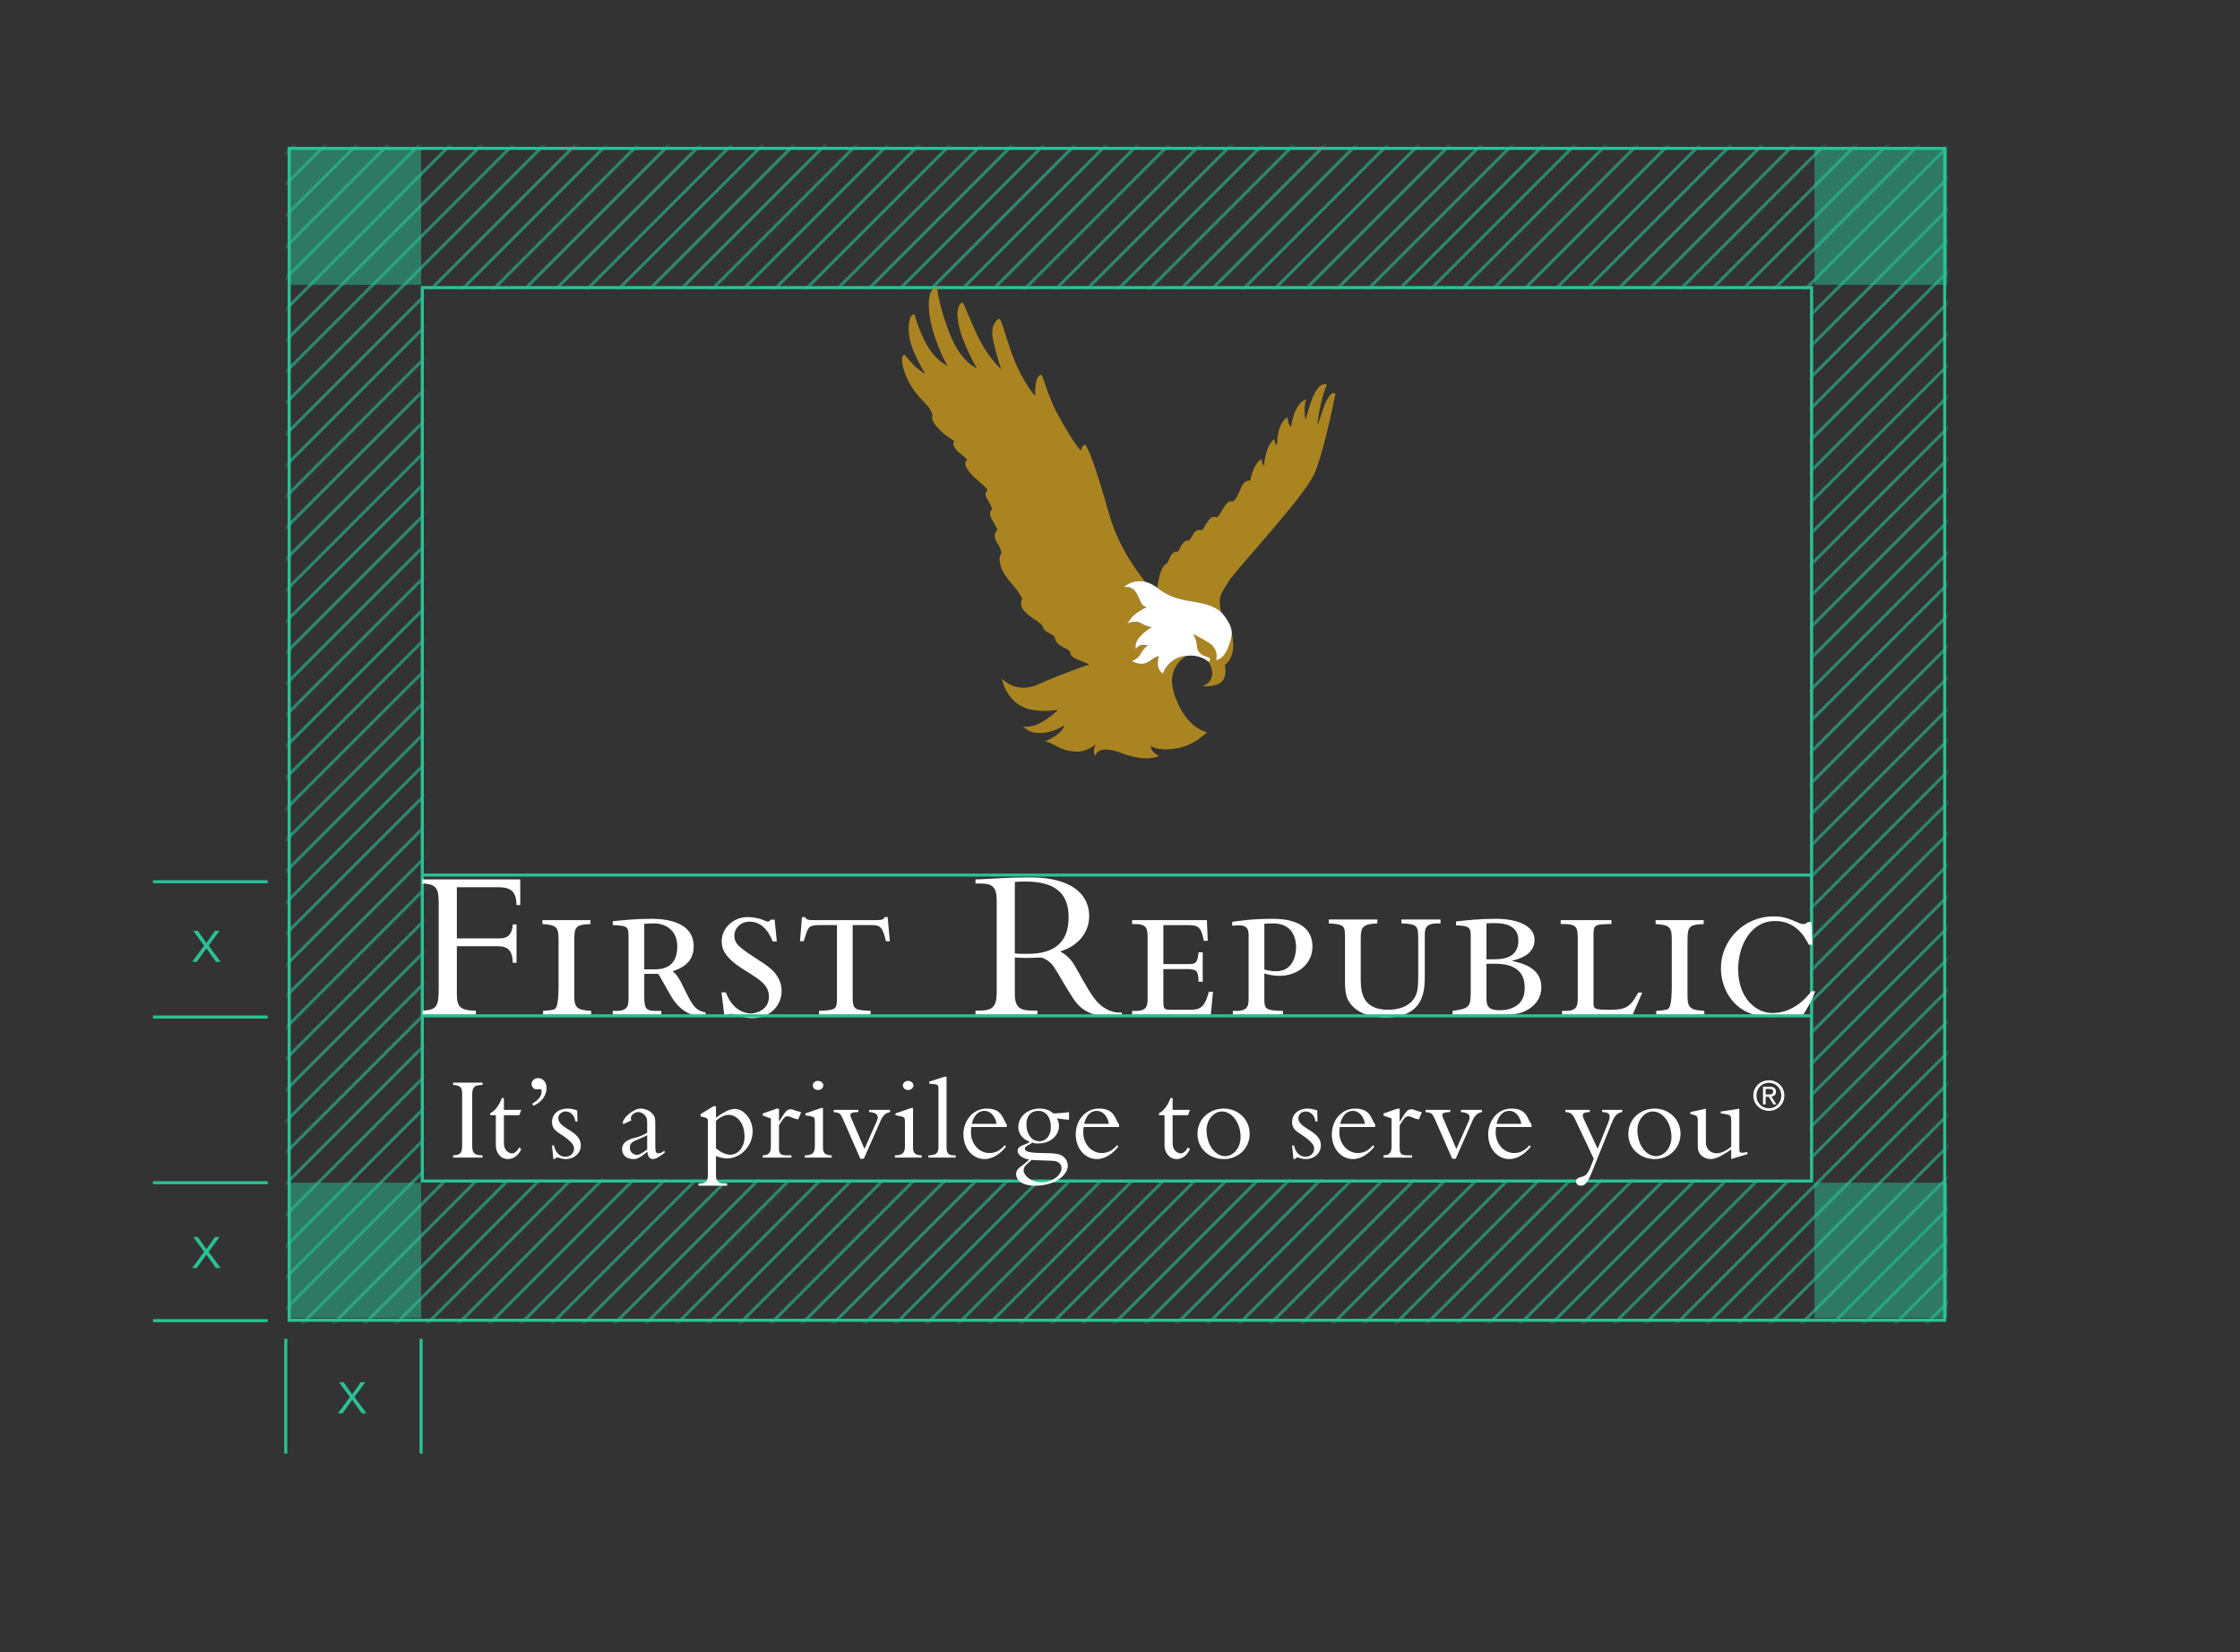 <svg width="366" height="270" viewBox="0 0 366 270" fill="none" xmlns="http://www.w3.org/2000/svg">
<rect x="0" y="0" width="366" height="270" fill="#333333" stroke="none"/>
<mask id="mask0_13152_25404" style="mask-type:alpha" maskUnits="userSpaceOnUse" x="0" y="0" width="366" height="270">
<rect width="366" height="270" fill="#152922"/>
</mask>
<g mask="url(#mask0_13152_25404)">
<rect opacity="0.5" x="47.117" y="193.271" width="21.69" height="22.116" fill="#29C195"/>
<rect opacity="0.5" x="296.469" y="193.271" width="21.69" height="22.116" fill="#29C195"/>
<rect opacity="0.5" x="47.117" y="24.425" width="21.69" height="22.116" fill="#29C195"/>
<rect opacity="0.5" x="296.469" y="24.425" width="21.69" height="22.116" fill="#29C195"/>
<rect x="69" y="47" width="227" height="146" stroke="#29C195" stroke-width="0.5"/>
<path d="M47.25 24.25H317.75V215.75H47.25V24.25Z" stroke="#29C195" stroke-width="0.5"/>
<mask id="mask1_13152_25404" style="mask-type:alpha" maskUnits="userSpaceOnUse" x="47" y="24" width="271" height="192">
<path fill-rule="evenodd" clip-rule="evenodd" d="M318 24H47V216H318V24ZM296 47H69V193H296V47Z" fill="#2FD8A7"/>
</mask>
<g mask="url(#mask1_13152_25404)">
<g opacity="0.6">
<path d="M-238.691 310.435L173.633 -101.89" stroke="#29C195" stroke-width="0.5"/>
<path d="M-233.586 310.435L178.739 -101.89" stroke="#29C195" stroke-width="0.5"/>
<path d="M-228.484 310.435L183.84 -101.89" stroke="#29C195" stroke-width="0.5"/>
<path d="M-223.379 310.435L188.946 -101.89" stroke="#29C195" stroke-width="0.5"/>
<path d="M-218.277 310.435L194.047 -101.89" stroke="#29C195" stroke-width="0.5"/>
<path d="M-213.172 310.435L199.153 -101.89" stroke="#29C195" stroke-width="0.5"/>
<path d="M-208.07 310.435L204.254 -101.89" stroke="#29C195" stroke-width="0.5"/>
<path d="M-202.965 310.435L209.36 -101.89" stroke="#29C195" stroke-width="0.5"/>
<path d="M-197.863 310.435L214.461 -101.89" stroke="#29C195" stroke-width="0.5"/>
<path d="M-192.758 310.435L219.567 -101.89" stroke="#29C195" stroke-width="0.5"/>
<path d="M-187.656 310.435L224.668 -101.89" stroke="#29C195" stroke-width="0.5"/>
<path d="M-182.551 310.435L229.774 -101.89" stroke="#29C195" stroke-width="0.5"/>
<path d="M-177.449 310.435L234.876 -101.89" stroke="#29C195" stroke-width="0.5"/>
<path d="M-172.344 310.435L239.981 -101.89" stroke="#29C195" stroke-width="0.5"/>
<path d="M-167.242 310.435L245.083 -101.89" stroke="#29C195" stroke-width="0.5"/>
<path d="M-162.137 310.435L250.188 -101.89" stroke="#29C195" stroke-width="0.5"/>
<path d="M-157.035 310.435L255.29 -101.89" stroke="#29C195" stroke-width="0.5"/>
<path d="M-151.93 310.435L260.395 -101.89" stroke="#29C195" stroke-width="0.5"/>
<path d="M-146.824 310.435L265.501 -101.89" stroke="#29C195" stroke-width="0.5"/>
<path d="M-141.723 310.435L270.602 -101.89" stroke="#29C195" stroke-width="0.5"/>
<path d="M-136.617 310.435L275.708 -101.89" stroke="#29C195" stroke-width="0.5"/>
<path d="M-131.516 310.435L280.809 -101.89" stroke="#29C195" stroke-width="0.5"/>
<path d="M-126.41 310.435L285.915 -101.89" stroke="#29C195" stroke-width="0.5"/>
<path d="M-121.309 310.435L291.016 -101.89" stroke="#29C195" stroke-width="0.5"/>
<path d="M-116.203 310.435L296.122 -101.89" stroke="#29C195" stroke-width="0.5"/>
<path d="M-111.102 310.435L301.223 -101.89" stroke="#29C195" stroke-width="0.5"/>
<path d="M-105.996 310.435L306.329 -101.89" stroke="#29C195" stroke-width="0.5"/>
<path d="M-100.895 310.435L311.43 -101.89" stroke="#29C195" stroke-width="0.5"/>
<path d="M-95.789 310.435L316.536 -101.89" stroke="#29C195" stroke-width="0.5"/>
<path d="M-90.688 310.435L321.637 -101.89" stroke="#29C195" stroke-width="0.5"/>
<path d="M-85.582 310.435L326.743 -101.89" stroke="#29C195" stroke-width="0.5"/>
<path d="M-80.481 310.435L331.844 -101.89" stroke="#29C195" stroke-width="0.5"/>
<path d="M-75.375 310.435L336.95 -101.89" stroke="#29C195" stroke-width="0.5"/>
<path d="M-70.273 310.435L342.051 -101.89" stroke="#29C195" stroke-width="0.5"/>
<path d="M-65.168 310.435L347.157 -101.89" stroke="#29C195" stroke-width="0.5"/>
<path d="M-60.062 310.435L352.262 -101.89" stroke="#29C195" stroke-width="0.5"/>
<path d="M-54.961 310.435L357.364 -101.89" stroke="#29C195" stroke-width="0.5"/>
<path d="M-49.855 310.435L362.469 -101.89" stroke="#29C195" stroke-width="0.5"/>
<path d="M-44.754 310.435L367.571 -101.89" stroke="#29C195" stroke-width="0.5"/>
<path d="M-39.648 310.435L372.676 -101.89" stroke="#29C195" stroke-width="0.5"/>
<path d="M-34.547 310.435L377.778 -101.89" stroke="#29C195" stroke-width="0.5"/>
<path d="M-29.441 310.435L382.883 -101.89" stroke="#29C195" stroke-width="0.5"/>
<path d="M-24.34 310.435L387.985 -101.89" stroke="#29C195" stroke-width="0.5"/>
<path d="M-19.234 310.435L393.09 -101.89" stroke="#29C195" stroke-width="0.5"/>
<path d="M-14.133 310.435L398.192 -101.89" stroke="#29C195" stroke-width="0.5"/>
<path d="M-9.027 310.435L403.297 -101.89" stroke="#29C195" stroke-width="0.5"/>
<path d="M-3.926 310.435L408.399 -101.89" stroke="#29C195" stroke-width="0.5"/>
<path d="M1.18 310.435L413.504 -101.89" stroke="#29C195" stroke-width="0.5"/>
<path d="M6.281 310.435L418.606 -101.89" stroke="#29C195" stroke-width="0.5"/>
<path d="M11.387 310.435L423.711 -101.89" stroke="#29C195" stroke-width="0.5"/>
<path d="M16.488 310.435L428.813 -101.89" stroke="#29C195" stroke-width="0.5"/>
<path d="M21.594 310.435L433.918 -101.89" stroke="#29C195" stroke-width="0.5"/>
<path d="M26.699 310.435L439.024 -101.89" stroke="#29C195" stroke-width="0.5"/>
<path d="M31.801 310.435L444.126 -101.89" stroke="#29C195" stroke-width="0.5"/>
<path d="M36.906 310.435L449.231 -101.89" stroke="#29C195" stroke-width="0.5"/>
<path d="M42.008 310.435L454.333 -101.89" stroke="#29C195" stroke-width="0.5"/>
<path d="M47.113 310.435L459.438 -101.89" stroke="#29C195" stroke-width="0.5"/>
<path d="M52.215 310.435L464.54 -101.89" stroke="#29C195" stroke-width="0.5"/>
<path d="M57.32 310.435L469.645 -101.89" stroke="#29C195" stroke-width="0.5"/>
<path d="M62.422 310.435L474.747 -101.89" stroke="#29C195" stroke-width="0.5"/>
<path d="M67.527 310.435L479.852 -101.89" stroke="#29C195" stroke-width="0.5"/>
<path d="M72.629 310.435L484.954 -101.89" stroke="#29C195" stroke-width="0.5"/>
<path d="M77.734 310.435L490.059 -101.89" stroke="#29C195" stroke-width="0.5"/>
<path d="M82.836 310.435L495.161 -101.89" stroke="#29C195" stroke-width="0.5"/>
<path d="M87.941 310.435L500.266 -101.89" stroke="#29C195" stroke-width="0.5"/>
<path d="M93.043 310.435L505.368 -101.89" stroke="#29C195" stroke-width="0.5"/>
<path d="M98.148 310.435L510.473 -101.89" stroke="#29C195" stroke-width="0.5"/>
<path d="M103.25 310.435L515.575 -101.89" stroke="#29C195" stroke-width="0.5"/>
<path d="M108.355 310.435L520.68 -101.89" stroke="#29C195" stroke-width="0.5"/>
<path d="M113.461 310.435L525.786 -101.89" stroke="#29C195" stroke-width="0.5"/>
<path d="M118.562 310.435L530.887 -101.89" stroke="#29C195" stroke-width="0.5"/>
<path d="M123.668 310.435L535.993 -101.89" stroke="#29C195" stroke-width="0.5"/>
<path d="M128.77 310.435L541.094 -101.89" stroke="#29C195" stroke-width="0.5"/>
<path d="M133.875 310.435L546.2 -101.89" stroke="#29C195" stroke-width="0.5"/>
<path d="M138.977 310.435L551.301 -101.89" stroke="#29C195" stroke-width="0.5"/>
<path d="M144.082 310.435L556.407 -101.89" stroke="#29C195" stroke-width="0.5"/>
<path d="M149.184 310.435L561.508 -101.89" stroke="#29C195" stroke-width="0.5"/>
<path d="M154.289 310.435L566.614 -101.89" stroke="#29C195" stroke-width="0.5"/>
<path d="M159.391 310.435L571.715 -101.89" stroke="#29C195" stroke-width="0.5"/>
<path d="M164.496 310.435L576.821 -101.89" stroke="#29C195" stroke-width="0.5"/>
<path d="M169.598 310.435L581.922 -101.89" stroke="#29C195" stroke-width="0.5"/>
<path d="M174.703 310.435L587.028 -101.89" stroke="#29C195" stroke-width="0.5"/>
<path d="M179.805 310.435L592.129 -101.89" stroke="#29C195" stroke-width="0.5"/>
<path d="M184.91 310.435L597.235 -101.89" stroke="#29C195" stroke-width="0.5"/>
<path d="M190.012 310.435L602.336 -101.89" stroke="#29C195" stroke-width="0.5"/>
<path d="M195.117 310.435L607.442 -101.89" stroke="#29C195" stroke-width="0.5"/>
<path d="M204.473 306.182L616.797 -106.143" stroke="#29C195" stroke-width="0.5"/>
<path d="M209.578 306.182L621.903 -106.143" stroke="#29C195" stroke-width="0.5"/>
<path d="M214.68 306.182L627.004 -106.143" stroke="#29C195" stroke-width="0.5"/>
<path d="M212.98 307.883L625.305 -104.441" stroke="#29C195" stroke-width="0.5"/>
<path d="M218.082 307.883L630.407 -104.441" stroke="#29C195" stroke-width="0.5"/>
<path d="M220.211 310.86L632.536 -101.464" stroke="#29C195" stroke-width="0.5"/>
</g>
</g>
<path d="M25 144.085L43.746 144.085" stroke="#29C195" stroke-width="0.5"/>
<path d="M46.691 237.535L46.691 218.789" stroke="#29C195" stroke-width="0.5"/>
<path d="M25 215.812L43.746 215.812" stroke="#29C195" stroke-width="0.5"/>
<path d="M68.805 237.535L68.805 218.789" stroke="#29C195" stroke-width="0.5"/>
<path d="M35.294 157.188L33.734 154.998H33.714L32.154 157.188H31.394L33.354 154.528L31.574 152.108H32.334L33.714 154.088H33.734L35.124 152.108H35.874L34.094 154.528L36.064 157.188H35.294Z" fill="#29C195"/>
<path d="M35.294 207.225L33.734 205.035H33.714L32.154 207.225H31.394L33.354 204.565L31.574 202.145H32.334L33.714 204.125H33.734L35.124 202.145H35.874L34.094 204.565L36.064 207.225H35.294Z" fill="#29C195"/>
<path d="M59.111 230.958L57.551 228.768H57.531L55.971 230.958H55.211L57.171 228.298L55.391 225.878H56.151L57.531 227.858H57.551L58.941 225.878H59.691L57.911 228.298L59.881 230.958H59.111Z" fill="#29C195"/>
<path d="M25 166.201L43.746 166.201" stroke="#29C195" stroke-width="0.5"/>
<path d="M25 193.271L43.746 193.271" stroke="#29C195" stroke-width="0.5"/>
<path d="M84.397 157.33H83.789C83.719 155.267 82.968 154.627 81.254 154.627H74.645V162.416C74.645 164.407 75.073 165.154 77.754 165.154V165.83H69.072V165.154C71.286 165.01 71.679 164.55 71.679 161.669V147.728C71.679 145.452 71.502 144.419 69 144.384V143.707H85.006V147.905H84.397C84.362 145.841 83.647 144.987 81.431 144.987H74.645V153.346H81.719C83.041 153.346 83.683 152.599 83.79 151.069H84.398V157.329H84.397V157.33Z" fill="white"/>
<path d="M96.479 151.001C93.871 151.108 93.835 151.5 93.835 154.131V162.774C93.835 164.765 94.371 165.049 96.586 165.192V165.831H88.727V165.192C90.513 165.049 90.621 165.013 90.87 164.622C91.228 163.984 91.263 162.027 91.263 161.28V153.419C91.263 151.464 90.835 151.145 88.621 151.001V150.362H96.48V151.001H96.479Z" fill="white"/>
<path d="M100.125 150.538C101.626 150.396 103.697 150.148 106.413 150.148C107.7 150.148 113.343 150.183 113.343 154.628C113.343 157.509 111.092 158.291 109.915 158.718C110.592 159.323 110.844 159.535 112.128 162.238C113.306 164.693 113.951 165.19 115.274 165.44V166.08C113.093 166.187 111.273 165.333 109.807 163.056C109.415 162.45 107.914 159.677 107.556 159.144H105.269V162.665C105.269 164.728 105.484 165.189 107.019 165.189H108.054V165.828H100.125V165.189C102.447 165.296 102.698 164.619 102.698 163.127V152.99C102.698 151.317 102.375 151.282 100.125 151.175V150.536V150.538ZM105.269 158.401H106.877C107.77 158.401 110.663 158.436 110.663 154.7C110.663 151.75 108.45 150.895 106.841 150.895C106.234 150.895 105.626 150.965 105.269 150.965V158.4V158.401Z" fill="white"/>
<path d="M126.925 153.846H126.247C125.496 151.891 124.246 150.61 122.46 150.61C121.032 150.61 119.995 151.675 119.995 152.885C119.995 154.344 120.888 154.914 124.567 157.295C125.53 157.935 127.711 159.323 127.711 161.954C127.711 164.302 125.853 166.365 122.924 166.365C121.994 166.365 121.674 166.258 119.85 165.759C119.672 165.689 119.53 165.689 119.387 165.689C119.065 165.689 118.957 165.797 118.922 166.009H118.351L117.887 162.168H118.602C119.672 165.192 121.889 165.619 122.638 165.619C123.639 165.619 125.638 164.979 125.638 162.881C125.638 160.996 124.21 160.106 121.674 158.541C118.495 156.585 117.922 155.162 117.922 153.811C117.922 151.535 119.995 149.863 122.102 149.863C122.924 149.863 123.71 150.007 124.389 150.219C124.568 150.289 125.319 150.61 125.461 150.61C125.602 150.61 125.745 150.539 125.924 150.289H126.566L126.925 153.846H126.924H126.925Z" fill="white"/>
<path d="M131.031 149.863H131.532C131.675 150.113 131.817 150.219 132.033 150.289C132.283 150.36 132.604 150.36 133.141 150.36H143.036C144.215 150.36 144.359 150.252 144.536 149.861H145.038L145.395 153.809H144.754C144.181 151.249 143.645 151.176 142.288 151.176H139.322V162.949C139.322 165.047 139.681 165.047 142.253 165.19V165.829H133.821V165.19C136.501 165.047 136.752 165.047 136.752 163.092V151.176H134.108C133.108 151.176 132.644 151.248 132.358 151.461C131.931 151.78 131.858 152.137 131.322 153.808H130.715L131.036 149.86L131.033 149.862L131.031 149.863Z" fill="white"/>
<path d="M190.084 157.546H193.943C195.265 157.546 195.658 157.546 195.837 155.623H196.516V160.425H195.837C195.765 158.469 195.48 158.362 193.693 158.362H190.085V163.484C190.085 165.013 190.156 165.013 191.693 165.013H194.408C196.016 165.013 196.837 164.73 197.516 162.062H198.194L197.835 165.833H184.977V165.194C187.299 165.3 187.512 164.623 187.512 163.132V153.066C187.512 151.253 186.978 150.967 184.977 151.003V150.364H197.195L197.338 153.743H196.695C196.268 151.396 195.731 151.181 193.98 151.181H190.086V157.547L190.084 157.546Z" fill="white"/>
<path d="M209.621 165.831H201.441V165.192C203.762 165.299 204.011 164.622 204.011 163.13V152.958C204.011 152.175 204.011 151.216 202.44 151.216C202.012 151.216 201.547 151.251 201.332 151.285V150.646C202.368 150.503 204.441 150.147 207.834 150.147C209.299 150.147 214.444 150.182 214.444 154.699C214.444 157.617 211.907 159.465 209.085 159.465C208.05 159.465 207.262 159.289 206.584 159.075V163.2C206.584 164.943 206.798 165.12 209.62 165.192V165.831H209.621ZM206.585 158.435C207.156 158.577 207.693 158.718 208.479 158.718C211.729 158.718 211.766 155.234 211.766 154.771C211.766 153.562 211.338 150.895 208.014 150.895C207.478 150.895 206.907 150.93 206.586 150.965V158.434H206.585V158.435Z" fill="white"/>
<path d="M225.049 150.253V150.893C222.691 151 222.333 151.499 222.333 153.312V159.785C222.333 161.67 222.333 165.012 226.799 165.012C228.262 165.012 230.514 164.621 231.371 162.557C231.764 161.634 231.728 160.069 231.728 159.038V153.774C231.728 151.32 231.728 151.001 228.978 150.895V150.254H235.373V150.895C233.015 150.824 232.8 151.5 232.8 152.958V159.358C232.8 161.777 232.8 166.259 226.334 166.259C224.978 166.259 221.726 166.044 220.297 163.484C219.762 162.525 219.762 161.067 219.762 160.214V153.243C219.762 151.358 219.762 151.039 217.117 150.896V150.255H225.049V150.253Z" fill="white"/>
<path d="M237.912 150.574C239.698 150.362 241.949 150.148 244.377 150.148C244.877 150.148 246.449 150.148 247.914 150.61C249.379 151.072 250.736 151.926 250.736 153.634C250.736 156.016 248.163 156.727 247.128 156.977V157.048C248.737 157.403 251.843 158.151 251.843 161.316C251.843 163.378 250.521 164.587 249.202 165.228C248.023 165.797 246.559 165.832 245.307 165.832H237.34V165.193C240.02 164.838 240.306 164.554 240.306 162.134V153.101C240.306 151.643 240.234 151.286 237.912 151.217V150.576V150.574ZM242.877 156.762H244.2C245.735 156.762 248.092 156.479 248.092 153.668C248.092 152.175 247.271 151.464 246.235 151.108C245.164 150.788 243.877 150.823 242.877 150.895V156.763V156.762ZM242.877 162.985C242.877 164.158 242.948 165.083 244.986 165.083C245.342 165.083 246.38 165.083 247.307 164.621C248.272 164.159 249.13 163.27 249.13 161.456C249.13 159.357 248.164 158.399 246.914 157.899C245.665 157.399 244.093 157.473 242.877 157.508V162.985Z" fill="white"/>
<path d="M263.297 150.361V151C260.616 151.037 260.366 151.07 260.366 152.778V163.732C260.366 164.836 260.366 165.011 262.868 165.011C265.511 165.011 266.262 164.764 267.69 162.201H268.334L266.762 165.829H255.223V165.19C257.544 165.297 257.794 164.62 257.794 163.128V153.667C257.794 151.392 257.688 150.964 255.008 151V150.361H263.297Z" fill="white"/>
<path d="M278.37 151.001C275.763 151.108 275.728 151.5 275.728 154.131V162.774C275.728 164.765 276.263 165.049 278.478 165.192V165.831H270.618V165.192C272.404 165.049 272.513 165.013 272.763 164.622C273.119 163.984 273.155 162.027 273.155 161.28V153.419C273.155 151.464 272.727 151.145 270.512 151.001V150.362H278.371V151.001H278.37Z" fill="white"/>
<path d="M296.117 154.38H295.544C295.187 153.704 294.688 152.746 293.794 151.926C292.864 151.107 291.687 150.504 289.973 150.504C286.329 150.504 284.007 154.166 284.007 158.4C284.007 163.165 286.97 165.547 289.578 165.547C293.08 165.547 295.223 162.952 295.973 161.99H296.58C296.045 163.483 295.687 164.124 294.545 165.974C293.758 165.903 293.366 165.903 292.509 165.974C290.435 166.152 290.222 166.187 289.436 166.187C283.111 166.187 281.184 161.385 281.184 158.219C281.184 153.632 284.97 149.756 289.757 149.756C291.221 149.756 292.044 149.969 294.079 150.894C294.257 150.964 294.472 151.001 294.651 151.001C295.043 151.001 295.222 150.858 295.366 150.681H295.974L296.118 154.38H296.117Z" fill="white"/>
<path d="M165.818 162.481C165.818 164.615 166.674 165.149 168.675 165.149H169.497V165.824H159.388V165.149H159.995C162.103 165.149 162.853 164.58 162.853 162.198V147.225C162.853 145.021 162.245 144.379 160.174 144.379H159.387V143.704C160.243 143.704 162.423 143.561 163.889 143.49C165.354 143.421 166.069 143.383 168.39 143.383C174.999 143.383 177.964 146.088 177.964 149.714C177.964 152.383 176.142 154.622 173.211 155.476C173.211 155.476 174.467 156.071 175.278 157.297C176.143 158.603 177.496 161.388 178.768 163.104C180.805 165.854 183.302 165.455 183.302 165.455V166.095C181.334 166.188 177.623 166.531 175.501 163.38C173.994 161.143 173.013 159.195 172.209 158.019C171.26 156.63 170.068 156.472 170.068 156.472C169.175 156.507 168.603 156.543 167.64 156.543C166.854 156.543 166.389 156.506 165.818 156.472V162.482L165.816 162.484L165.818 162.481ZM165.818 155.795C166.674 155.903 167.211 155.867 168.033 155.867C171.998 155.867 174.604 154.193 174.604 149.925C174.604 146.619 173.103 144.058 167.603 144.058C166.924 144.058 166.46 144.058 165.817 144.129V155.793H165.818V155.795Z" fill="white"/>
<path d="M191.686 97.539C194.286 98.555 197.457 98.174 199.516 100.02C199.592 100.085 199.391 99.681 199.325 98.824C199.198 97.21 199.501 97.107 200.903 94.749C203.95 90.858 213.131 81.013 214.724 77.474C215.415 75.946 216.156 73.285 216.778 70.751C217.597 67.419 218.205 64.314 218.205 64.314C217.349 63.8 216.522 65.702 215.84 67.881C215.604 68.634 215.308 69.386 215.308 69.386C215.308 69.386 215.2 68.665 215.843 65.89C216.402 63.475 216.82 62.867 216.82 62.867C216.178 62.485 215.032 63.158 214.164 65.783C213.679 67.238 213.354 68.581 213.354 68.581C213.361 68.505 213.199 68.493 213.155 67.221C213.118 66.039 213.442 65.288 213.442 65.288C213.442 65.288 212.506 65.287 211.647 67.18C211.213 68.137 210.95 69.782 210.95 69.782C210.399 69.389 210.378 68.245 210.378 68.245C209.989 68.278 209.335 69.024 208.976 70.294C208.675 71.359 208.642 72.764 208.642 72.764C208.254 72.481 208.211 71.739 208.211 71.739C208.211 71.739 207.326 72.285 206.835 74.256C206.532 75.462 206.577 76.069 206.577 76.069C206.084 75.811 206.175 75.032 206.175 75.032C205.438 75.297 204.651 76.628 204.284 78.549C204.284 78.549 203.661 78.335 203.107 79.103C202.65 79.74 202.24 81.447 201.445 81.949C200.767 81.771 200.456 82.288 200.294 82.481C199.813 83.046 199.377 84.15 198.838 84.555C198.572 84.396 198.077 84.443 197.787 84.681C197.277 85.093 196.819 86.298 196.33 86.648C196.049 86.514 195.552 86.617 195.291 86.863C194.894 87.236 194.74 87.892 194.239 88.379C193.938 88.246 193.676 88.334 193.304 88.766C192.806 89.347 192.778 89.816 192.445 90.156C191.902 90.086 191.599 90.384 191.343 90.712C191.084 91.039 190.996 91.653 190.687 92.097C189.508 92.367 189.09 96.047 189.09 96.047C189.09 96.047 190.109 96.923 191.684 97.538L191.686 97.539Z" fill="#AB8422"/>
<path d="M185 95.152C186.231 94.776 187.177 95.103 187.177 95.103C187.177 95.103 182.979 90.346 181.191 83.919C178.221 73.268 177.315 72.677 177.315 72.677C176.746 72.677 176.649 73.648 176.649 73.648C176.649 73.648 175.649 72.92 172.695 67.485C171.389 65.086 170.331 61.183 170.135 61.239C169.549 61.406 169.35 61.946 169.203 63.039C169.119 63.676 169.135 64.724 169.135 64.724C169.135 64.724 167.246 62.644 165.614 58.56C164.515 55.811 163.601 51.919 163.242 52.093C162.575 52.416 162.031 53.294 162.14 54.732C162.251 56.17 163.59 60.409 163.59 60.409L163.554 60.35C163.554 60.35 161.615 58.483 160.226 55.864C158.837 53.249 157.455 49.386 157.279 49.426C156.456 49.609 155.782 51.633 157.616 56.108C158.586 58.477 159.605 60.19 159.605 60.19C159.605 60.19 157.005 59.221 155.168 54.527C153.329 49.835 153.123 47.021 153.123 47.021C153.123 47.021 152.54 46.799 152.063 47.789C151.585 48.779 151.551 51.628 152.758 55.105C153.947 58.529 154.864 59.816 154.864 59.816C154.864 59.816 153.238 59.123 151.849 57.03C150.345 54.767 149.399 51.337 149.399 51.337C149.399 51.337 148.986 51.397 148.769 51.891C148.553 52.382 148.021 54.234 149.222 57.248C149.918 58.995 151.172 61.111 151.172 61.111C151.172 61.111 150.081 60.459 149.329 59.686C148.576 58.911 147.764 57.937 147.764 57.937C146.916 58.332 147.633 60.732 148.454 62.333C149.262 63.908 150.069 64.75 151.229 65.96C152.493 67.278 152.354 68.059 152.354 68.059C151.93 68.682 153.742 70.571 154.422 71.044C155.524 71.812 155.984 72.139 155.984 72.139C155.984 72.139 154.974 72.63 157.299 74.446C157.972 74.973 158.06 75.15 158.06 75.15C158.06 75.15 156.479 75.802 160.103 78.791C161.209 79.704 161.353 80.102 161.353 80.102C160.764 80.693 161.058 81.198 161.633 82.097C161.95 82.591 162.109 83.251 162.109 83.251C162.109 83.251 161.384 83.599 162.047 84.817C162.639 85.902 162.983 86.561 162.983 86.561C162.421 87.032 162.413 88.001 162.906 88.688C163.499 89.515 163.667 90.317 163.667 90.317C163.667 90.317 163.243 90.824 163.336 91.605C163.483 92.816 163.996 93.875 165.184 95.225C166.67 96.916 167.023 97.855 167.023 97.855C167.023 97.855 166.557 98.586 167.085 99.468C167.809 100.678 169.731 101.452 170.354 102.294C170.503 103.438 172.299 103.534 172.377 104.283C172.457 105.052 173.423 105.717 174.109 105.959C174.415 106.084 174.875 106.342 174.911 106.784C174.977 107.645 176.999 108.028 177.967 108.581C177.967 108.581 173.317 110.166 169.659 111.831C165.999 113.496 163.707 110.902 163.707 110.902C163.707 110.902 164.446 115.316 168.705 116.008C170.991 116.38 172.872 115.988 172.872 115.988C172.872 115.988 171.819 117.115 170.107 118.077C168.394 119.039 167.198 118.7 167.198 118.7C167.198 118.7 168.277 120.311 171.334 119.616C172.766 119.288 173.868 118.528 173.868 118.528C173.868 118.528 173.841 119.312 172.577 120.166C171.265 121.049 170.744 121.114 170.744 121.114C170.744 121.114 171.591 121.333 172.75 121.986C173.674 122.504 174.933 122.917 176.456 122.8C177.694 122.706 179.073 121.637 179.073 121.637C179.073 121.637 178.742 122.205 178.734 122.598C178.722 123.269 178.98 123.532 178.98 123.532C178.98 123.532 179.167 121.509 183.265 123.074C187.331 124.629 189.359 123.548 189.359 123.548C189.359 123.548 188.575 123.145 188.249 122.649C188.009 122.287 188.045 121.884 188.045 121.884C188.045 121.884 189.315 122.973 192.826 122.167C195.375 121.583 197.219 119.647 197.219 119.647C197.219 119.647 194.107 119.166 192.184 114.315C191.075 111.516 191.471 109.973 192.196 108.8C192.889 107.58 193.971 107.174 193.971 107.174C193.971 107.174 192.418 107.152 191.171 108.354C190.278 109.215 190.013 110.089 190.013 110.089C190.013 110.089 188.695 109.37 189.37 107.236C189.37 107.236 188.826 107.308 188.273 107.741C187.884 108.045 187.204 108.591 186.293 108.479C185.304 108.359 184.974 108.015 184.974 108.015C184.974 108.015 185.868 107.763 186.344 106.913C186.981 105.778 187.559 105.495 187.559 105.495C187.559 105.495 186.933 105.261 186.343 105.474C185.783 105.674 185.608 106.079 185.608 106.079C185.608 106.079 185.288 105.294 186.051 104.309C186.959 103.139 188.197 102.496 188.197 102.496C188.197 102.496 187.453 102.458 186.591 101.925C185.466 101.23 184.246 101.9 184.246 101.9C184.246 101.9 184.687 100.908 185.783 100.141C186.688 99.507 187.365 99.215 187.365 99.215C187.365 99.215 186.772 99.157 186.426 98.465C186.078 97.766 185.907 97.124 185.386 96.518C184.676 95.686 183.593 95.955 183.593 95.955C183.593 95.955 184.281 95.377 185.005 95.156L185 95.152Z" fill="#AB8422"/>
<path d="M191.161 108.348C192.407 107.147 193.965 107.172 193.965 107.172C193.965 107.172 194.721 107.02 195.758 107.285C196.986 107.598 197.582 108.255 197.582 108.255C197.582 108.255 199.353 108.201 199.848 107.709C200.794 106.771 201.445 105.203 201.255 103.186C201.113 101.697 199.51 100.017 199.51 100.017C197.451 98.173 194.28 98.553 191.681 97.538C190.107 96.923 189.088 96.046 189.088 96.046C189.088 96.046 188.564 95.657 188.04 95.41C187.517 95.165 187.174 95.102 187.174 95.102C187.174 95.102 186.225 94.776 184.999 95.152C184.275 95.373 183.586 95.952 183.586 95.952C183.586 95.952 184.668 95.68 185.38 96.514C185.9 97.119 186.068 97.761 186.419 98.46C186.765 99.152 187.355 99.21 187.355 99.21C187.355 99.21 186.677 99.503 185.774 100.136C184.68 100.902 184.238 101.897 184.238 101.897C184.238 101.897 185.46 101.224 186.581 101.919C187.445 102.452 188.188 102.49 188.188 102.49C188.188 102.49 186.949 103.134 186.041 104.303C185.277 105.287 185.601 106.072 185.601 106.072C185.601 106.072 185.774 105.666 186.333 105.466C186.925 105.255 187.551 105.488 187.551 105.488C187.551 105.488 186.972 105.772 186.335 106.905C185.86 107.754 184.967 108.008 184.967 108.008C184.967 108.008 185.296 108.351 186.282 108.47C187.195 108.582 187.875 108.037 188.266 107.734C188.816 107.3 189.363 107.232 189.363 107.232C188.687 109.365 190.006 110.086 190.006 110.086C190.006 110.086 190.268 109.207 191.161 108.347" fill="white"/>
<path d="M196.061 106.719C195.37 106.02 195.688 105.391 195.385 104.592C194.986 103.54 194.887 103.58 194.887 103.58C194.887 103.58 195.876 104.005 197.498 105.016C199.27 106.118 198.715 107.896 198.715 107.896C198.715 107.896 199.321 107.779 199.872 107.161C200.846 106.064 201.288 103.667 201.288 103.667C202.138 107.558 200.116 108.66 200.116 108.66C200.116 108.66 200.707 110.814 199.28 111.663C198.207 112.302 196.462 112.14 196.462 112.14C196.462 112.14 197.939 111.763 198.065 110.161C198.146 109.146 197.45 108.134 197.45 108.134C197.45 108.134 197.705 108.029 197.703 107.796C197.7 107.198 196.843 107.51 196.061 106.721V106.719Z" fill="#AB8422"/>
<path d="M78.837 189.171H74.031V188.797C75.257 188.738 75.515 188.422 75.515 187.103V178.715C75.515 177.651 75.139 177.356 74.031 177.297V176.923H78.837V177.297C77.592 177.297 77.156 177.573 77.156 178.891V187.241C77.156 188.402 77.473 188.796 78.837 188.796V189.17V189.171Z" fill="white"/>
<path d="M85.168 181.374L84.851 182.24H82.338V186.829C82.338 188.069 83.229 188.482 83.644 188.482C84.079 188.482 84.475 188.147 84.85 187.499L85.167 187.794C84.692 188.818 83.921 189.409 83.011 189.409C81.844 189.409 81.013 188.445 81.013 187.124V182.24H80.102V181.924C80.874 181.55 81.546 180.645 82.001 179.425H82.337V181.374H85.167H85.168Z" fill="white"/>
<path d="M86.976 180.35C87.964 179.779 88.498 179.092 88.498 178.381C88.498 178.145 88.418 177.968 88.221 177.968C88.044 177.968 87.964 178.027 87.747 178.027C87.234 178.027 86.856 177.653 86.856 177.141C86.856 176.61 87.33 176.177 87.925 176.177C88.716 176.177 89.309 176.866 89.309 177.811C89.309 179.031 88.418 180.212 87.113 180.705L86.975 180.35H86.976Z" fill="white"/>
<path d="M90.51 187.183C90.747 188.364 91.499 189.033 92.389 189.033C93.179 189.033 93.792 188.444 93.792 187.734C93.792 187.321 93.695 187.064 93.161 186.534C91.755 185.135 90.192 184.998 90.192 183.363C90.192 182.063 91.222 181.156 92.725 181.156C93.259 181.156 93.813 181.274 94.307 181.473L94.346 183.263H94.01C93.873 182.26 93.22 181.629 92.429 181.629C91.777 181.629 91.222 182.082 91.222 182.732C91.222 184.465 94.9 184.76 94.9 187.162C94.9 188.444 93.832 189.408 92.448 189.408C92.07 189.408 91.794 189.349 91.577 189.271C91.361 189.211 91.2 189.152 91.043 189.152C90.924 189.152 90.806 189.23 90.705 189.388H90.41L90.191 187.183H90.509H90.51Z" fill="white"/>
<path d="M101.828 183.717C101.789 183.599 101.769 183.54 101.769 183.441C101.769 182.753 103.41 181.157 104.696 181.157C105.29 181.157 106.218 181.434 106.772 182.201C107.069 182.614 107.069 182.87 107.069 183.895V186.535C107.069 188.109 107.069 188.463 107.584 188.463C107.8 188.463 108.058 188.445 108.551 188.031L108.652 188.326C107.584 189.192 107.03 189.409 106.693 189.409C105.882 189.409 105.802 188.524 105.784 188.207C104.418 189.329 104.022 189.409 103.488 189.409C102.342 189.409 101.648 188.759 101.648 187.794C101.648 186.592 102.717 186.179 103.982 185.865C104.397 185.765 105.05 185.53 105.743 185.117V183.561C105.743 183.01 105.743 182.694 105.408 182.301C105.15 181.985 104.733 181.729 104.298 181.729C103.646 181.729 103.072 182.28 103.072 182.694C103.072 182.812 103.091 182.891 103.171 183.069L101.826 183.72L101.828 183.717ZM105.745 185.508C105.37 185.725 105.053 185.864 104.578 186.061C103.37 186.552 102.916 186.749 102.916 187.558C102.916 188.266 103.491 188.72 104.083 188.72C104.4 188.72 104.637 188.62 105.745 187.853V185.509V185.508Z" fill="white"/>
<path d="M116.986 192.106C116.986 193.09 117.48 193.385 118.311 193.385H118.805V193.76H114.137V193.385H114.335C115.344 193.385 115.659 193.051 115.659 191.927V183.243C115.659 182.868 115.58 182.712 115.107 182.594L114.473 182.436V182.062L116.589 180.762H116.984V182.653C118.21 181.726 119.259 181.215 120.049 181.215C121.592 181.215 122.977 182.949 122.977 184.878C122.977 187.259 121.038 189.308 118.784 189.308C118.249 189.308 117.735 189.189 116.984 188.915V192.104L116.986 192.106ZM116.986 187.635C117.698 188.266 118.588 188.7 119.32 188.7C120.665 188.7 121.653 187.381 121.653 185.765C121.653 183.167 120.11 182.182 119.062 182.182C118.45 182.182 117.698 182.534 116.986 183.146V187.634V187.635Z" fill="white"/>
<path d="M127.282 187.734C127.282 188.541 127.579 188.798 128.567 188.798H129.318V189.172H124.629V188.798C125.638 188.777 125.954 188.364 125.954 187.321V182.771L124.629 182.299V181.965L126.885 181.177H127.282V183.263H127.321C128.309 181.648 128.546 181.274 129.2 181.274C129.437 181.274 129.497 181.295 129.871 181.452C130.069 181.53 130.425 181.608 130.9 181.747L130.425 182.928C130.129 182.889 129.752 182.79 129.377 182.613C129.161 182.514 128.923 182.417 128.686 182.417C128.329 182.417 128.112 182.653 127.914 182.928C127.658 183.284 127.44 183.617 127.282 183.913V187.733V187.734Z" fill="white"/>
<path d="M134.467 187.674C134.467 188.364 134.844 188.798 135.891 188.798V189.172H131.5V188.798C132.707 188.798 133.142 188.403 133.142 187.36V183.402C133.142 182.635 133.042 182.534 132.528 182.438L131.599 182.261V181.946L134.169 181.059H134.466V187.675L134.467 187.674ZM133.656 176.629C134.131 176.629 134.527 176.964 134.527 177.377C134.527 177.79 134.131 178.125 133.656 178.125C133.182 178.125 132.806 177.789 132.806 177.377C132.806 176.965 133.182 176.629 133.656 176.629Z" fill="white"/>
<path d="M140.571 189.349L137.704 182.81C137.408 182.122 137.151 181.885 136.834 181.826L136.219 181.727V181.373H140.255V181.727C139.049 181.768 138.673 181.924 139.147 182.849L141.244 187.754L143.262 183.206C143.619 182.398 143.439 181.826 141.997 181.729V181.374H145.439V181.729C144.685 181.867 144.251 182.3 143.875 183.168L141.145 189.35H140.571V189.349Z" fill="white"/>
<path d="M149.186 187.674C149.186 188.364 149.563 188.798 150.609 188.798V189.172H146.219V188.798C147.426 188.798 147.861 188.403 147.861 187.36V183.402C147.861 182.635 147.761 182.534 147.247 182.438L146.317 182.261V181.946L148.889 181.059H149.186V187.675V187.674ZM148.374 176.629C148.849 176.629 149.245 176.964 149.245 177.377C149.245 177.79 148.849 178.125 148.374 178.125C147.9 178.125 147.524 177.789 147.524 177.377C147.524 176.965 147.9 176.629 148.374 176.629Z" fill="white"/>
<path d="M154.661 187.615C154.661 188.424 155.038 188.799 155.81 188.799H156.147V189.173H151.695V188.799C152.962 188.799 153.338 188.424 153.338 187.479V177.968C153.338 177.416 153.277 177.24 152.725 177.18L151.834 177.081V176.748L154.367 175.939H154.661V187.615Z" fill="white"/>
<path d="M158.722 184.17C158.681 184.466 158.642 184.741 158.642 184.998C158.642 187.045 160.085 188.423 161.647 188.423C162.637 188.423 163.41 188.03 164.159 187.144L164.378 187.381C163.547 188.423 162.3 189.409 160.857 189.409C158.917 189.409 157.414 187.656 157.414 185.372C157.414 183.285 158.821 181.158 161.233 181.158C163.903 181.158 163.843 183.069 164.497 183.718V184.17H158.722ZM162.836 183.658C162.618 182.379 161.828 181.532 160.877 181.532C160.224 181.532 159.235 181.827 158.779 183.658H162.836Z" fill="white"/>
<path d="M174.672 182.989C174.375 182.969 173.445 182.891 172.693 182.753C172.812 182.969 173.03 183.383 173.03 184.012C173.03 185.47 171.764 186.868 169.568 186.868C169.192 186.868 169.015 186.829 168.658 186.71C168.341 187.045 167.45 187.262 167.45 187.715C167.45 188.206 168.302 188.402 170.28 188.423C172.515 188.444 173.287 188.541 173.881 189.132C174.355 189.603 174.474 190.096 174.474 190.51C174.474 191.79 172.732 193.759 169.075 193.759C167.018 193.759 166.027 192.852 166.027 191.888C166.027 190.746 167.234 190.569 168.145 189.466C167.075 189.367 166.266 188.699 166.266 188.069C166.266 187.161 167.59 187.122 168.282 186.611C167.076 186.138 166.384 185.291 166.384 184.169C166.384 182.475 167.907 181.155 169.866 181.155C170.775 181.155 171.545 181.432 172.08 181.943C172.97 181.943 173.802 181.845 174.672 181.747V182.987V182.989ZM169.627 181.531C168.876 181.531 167.709 181.944 167.709 183.777C167.709 184.938 168.303 186.494 169.805 186.494C170.953 186.494 171.705 185.548 171.705 184.19C171.705 182.496 170.834 181.531 169.627 181.531ZM170.182 193.209C171.863 193.209 173.445 192.106 173.445 190.865C173.445 190.138 172.832 189.763 172.121 189.703C171.607 189.645 169.114 189.625 168.54 189.546C167.987 190.197 167.255 190.472 167.255 191.241C167.255 192.167 168.561 193.21 170.182 193.21V193.209Z" fill="white"/>
<path d="M177.07 184.17C177.03 184.466 176.991 184.741 176.991 184.998C176.991 187.045 178.436 188.423 179.997 188.423C180.987 188.423 181.759 188.03 182.51 187.144L182.727 187.381C181.896 188.423 180.65 189.409 179.206 189.409C177.268 189.409 175.766 187.656 175.766 185.372C175.766 183.285 177.17 181.158 179.582 181.158C182.254 181.158 182.193 183.069 182.846 183.718V184.17H177.07ZM181.185 183.658C180.967 182.379 180.177 181.532 179.227 181.532C178.573 181.532 177.585 181.827 177.131 183.658H181.185Z" fill="white"/>
<path d="M194.429 181.374L194.113 182.24H191.6V186.829C191.6 188.069 192.491 188.482 192.906 188.482C193.341 188.482 193.737 188.147 194.112 187.499L194.428 187.794C193.954 188.818 193.182 189.409 192.273 189.409C191.105 189.409 190.275 188.445 190.275 187.124V182.24H189.363V181.924C190.135 181.55 190.809 180.645 191.263 179.425H191.599V181.374H194.428H194.429Z" fill="white"/>
<path d="M199.933 181.157C202.345 181.157 204.185 182.95 204.185 185.292C204.185 187.615 202.345 189.409 199.992 189.409C197.538 189.409 195.66 187.637 195.66 185.333C195.66 182.615 197.875 181.157 199.932 181.157H199.933ZM200.209 188.936C201.377 188.936 202.703 187.754 202.703 185.786C202.703 183.54 201.319 181.63 199.656 181.63C198.351 181.63 197.144 182.969 197.144 184.664C197.144 187.045 198.508 188.936 200.209 188.936Z" fill="white"/>
<path d="M211.435 187.183C211.672 188.364 212.423 189.033 213.314 189.033C214.106 189.033 214.718 188.444 214.718 187.734C214.718 187.321 214.62 187.064 214.085 186.534C212.68 185.135 211.118 184.998 211.118 183.363C211.118 182.063 212.147 181.156 213.651 181.156C214.184 181.156 214.738 181.274 215.232 181.473L215.272 183.263H214.935C214.797 182.26 214.145 181.629 213.354 181.629C212.7 181.629 212.147 182.082 212.147 182.732C212.147 184.465 215.825 184.76 215.825 187.162C215.825 188.444 214.756 189.408 213.372 189.408C212.996 189.408 212.719 189.349 212.502 189.271C212.285 189.211 212.125 189.152 211.968 189.152C211.849 189.152 211.731 189.23 211.632 189.388H211.334L211.117 187.183H211.434H211.435Z" fill="white"/>
<path d="M218.915 184.17C218.875 184.466 218.835 184.741 218.835 184.998C218.835 187.045 220.28 188.423 221.842 188.423C222.831 188.423 223.603 188.03 224.354 187.144L224.571 187.381C223.741 188.423 222.496 189.409 221.052 189.409C219.112 189.409 217.609 187.656 217.609 185.372C217.609 183.285 219.014 181.158 221.427 181.158C224.096 181.158 224.037 183.069 224.692 183.718V184.17H218.915ZM223.029 183.658C222.812 182.379 222.021 181.532 221.071 181.532C220.417 181.532 219.429 181.827 218.975 183.658H223.029Z" fill="white"/>
<path d="M228.695 187.734C228.695 188.541 228.992 188.798 229.98 188.798H230.732V189.172H226.043V188.798C227.052 188.777 227.369 188.364 227.369 187.321V182.771L226.043 182.299V181.965L228.299 181.177H228.695V183.263H228.734C229.722 181.648 229.96 181.274 230.613 181.274C230.852 181.274 230.91 181.295 231.287 181.452C231.483 181.53 231.841 181.608 232.314 181.747L231.841 182.928C231.545 182.889 231.168 182.79 230.792 182.613C230.575 182.514 230.337 182.417 230.1 182.417C229.744 182.417 229.527 182.653 229.329 182.928C229.072 183.284 228.855 183.617 228.696 183.913V187.733L228.695 187.734Z" fill="white"/>
<path d="M237.282 189.349L234.415 182.81C234.117 182.122 233.86 181.885 233.544 181.826L232.93 181.727V181.373H236.965V181.727C235.759 181.768 235.383 181.924 235.858 182.849L237.954 187.754L239.972 183.206C240.328 182.398 240.15 181.826 238.706 181.729V181.374H242.148V181.729C241.396 181.867 240.96 182.3 240.585 183.168L237.856 189.35H237.282V189.349Z" fill="white"/>
<path d="M244.462 184.17C244.423 184.466 244.382 184.741 244.382 184.998C244.382 187.045 245.826 188.423 247.389 188.423C248.377 188.423 249.15 188.03 249.901 187.144L250.118 187.381C249.288 188.423 248.043 189.409 246.598 189.409C244.659 189.409 243.156 187.656 243.156 185.372C243.156 183.285 244.561 181.158 246.974 181.158C249.643 181.158 249.585 183.069 250.238 183.718V184.17H244.462ZM248.577 183.658C248.359 182.379 247.568 181.532 246.618 181.532C245.964 181.532 244.976 181.827 244.521 183.658H248.577Z" fill="white"/>
<path d="M262.728 183.56C263.323 182.064 262.946 181.768 261.78 181.728V181.374H265.064V181.728C264.253 181.827 263.799 182.379 263.422 183.304L260.06 191.653C259.464 193.111 259.01 193.76 258.318 193.76C257.843 193.76 257.507 193.465 257.507 193.069C257.507 192.262 258.654 192.459 259.149 191.967C259.366 191.751 259.663 191.24 259.82 190.845L260.414 189.367L257.349 182.889C256.973 182.082 256.616 181.747 255.785 181.726V181.372H259.76V181.726C258.554 181.747 258.415 182.101 258.811 182.928L261.046 187.732L262.727 183.558L262.728 183.56Z" fill="white"/>
<path d="M270.333 181.157C272.745 181.157 274.585 182.95 274.585 185.292C274.585 187.615 272.745 189.409 270.39 189.409C267.938 189.409 266.059 187.637 266.059 185.333C266.059 182.615 268.275 181.157 270.331 181.157H270.333ZM270.61 188.936C271.776 188.936 273.101 187.754 273.101 185.786C273.101 183.54 271.717 181.63 270.055 181.63C268.749 181.63 267.543 182.969 267.543 184.664C267.543 187.045 268.909 188.936 270.61 188.936Z" fill="white"/>
<path d="M285.516 188.601L282.866 189.408V187.832C281.382 188.897 280.293 189.408 279.503 189.408C278.514 189.408 277.405 188.738 277.405 187.399V183.027C277.405 182.554 277.287 182.339 276.872 182.221L276.18 182.024V181.727L278.733 181.177V186.691C278.733 187.912 279.622 188.463 280.512 188.463C281.185 188.463 282.054 188.049 282.866 187.381V183.147C282.866 182.38 282.766 182.222 282.134 182.103L281.146 181.926V181.65L284.191 181.179V187.815C284.191 188.365 284.389 188.464 285.102 188.326L285.517 188.247V188.602L285.516 188.601Z" fill="white"/>
<path d="M286.988 179.023C286.988 177.837 287.883 176.946 289.026 176.946C290.159 176.946 291.05 177.838 291.05 179.023C291.05 180.225 290.159 181.113 289.026 181.113C287.882 181.113 286.988 180.224 286.988 179.023ZM289.026 181.529C290.389 181.529 291.554 180.471 291.554 179.023C291.554 177.584 290.389 176.528 289.026 176.528C287.65 176.528 286.484 177.584 286.484 179.023C286.484 180.471 287.65 181.529 289.026 181.529ZM288.495 179.221H288.998L289.76 180.471H290.249L289.428 179.202C289.851 179.149 290.176 178.924 290.176 178.406C290.176 177.838 289.839 177.585 289.159 177.585H288.06V180.471H288.494V179.221H288.495ZM288.495 178.849V177.955H289.094C289.397 177.955 289.722 178.023 289.722 178.38C289.722 178.822 289.392 178.848 289.021 178.848H288.496L288.495 178.849Z" fill="white"/>
<path d="M69 143L296 143" stroke="#29C195" stroke-width="0.5"/>
<path d="M69 166L296 166" stroke="#29C195" stroke-width="0.5"/>
</g>
</svg>
